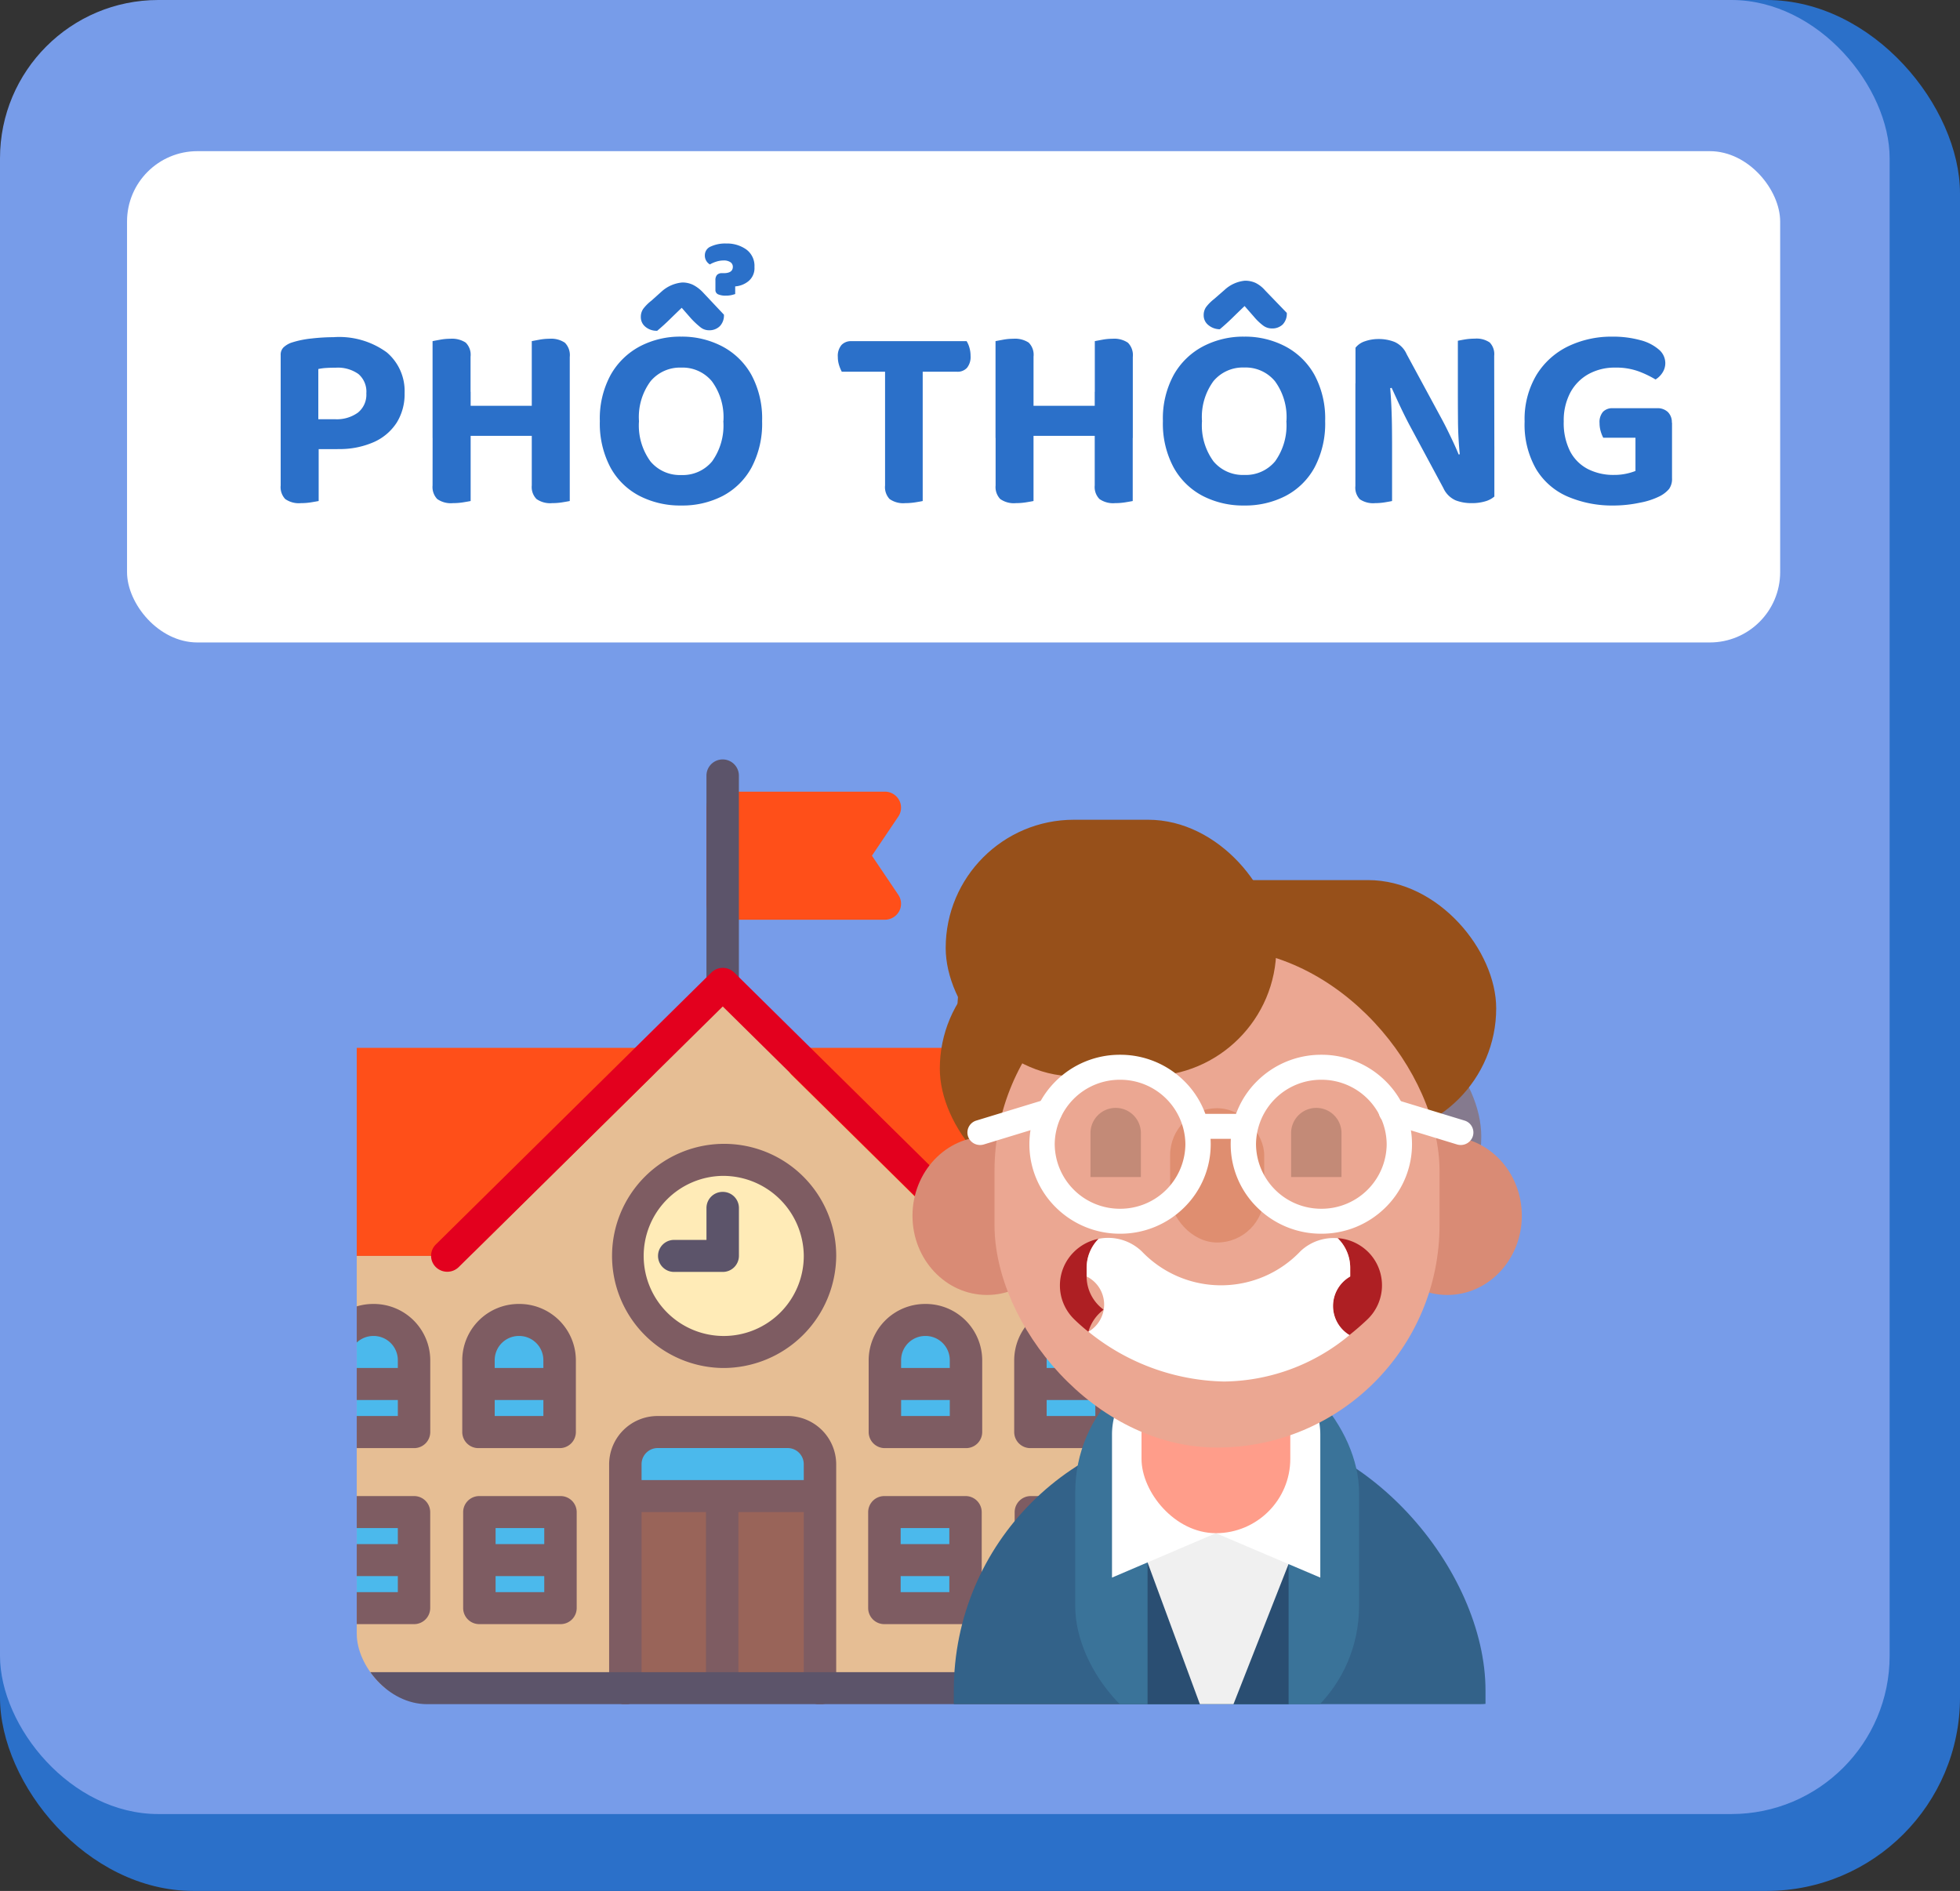 <svg xmlns="http://www.w3.org/2000/svg" xmlns:xlink="http://www.w3.org/1999/xlink" width="111.429" height="107.503" viewBox="0 0 111.429 107.503"><rect x="0" y="0" width="111.429" height="107.503" fill="#333333" stroke="none"/><defs><clipPath id="a"><rect width="70.823" height="58.359" rx="10" fill="#ffdfe0"/></clipPath><clipPath id="b"><rect width="67.823" height="58.359" rx="4" transform="translate(-9)" fill="#c7ff9c"/></clipPath></defs><g transform="translate(-999.143 -559.276)"><rect width="111.429" height="107.503" rx="11" transform="translate(999.143 559.276)" fill="#2b70c9"/><rect width="107.429" height="103.132" rx="9" transform="translate(999.143 559.276)" fill="#779ce9"/><rect width="93.983" height="27.931" rx="4" transform="translate(1006.365 567.87)" fill="#fff"/><path d="M3.24-4.665H4.2A2.04,2.04,0,0,0,5.49-5.04a1.306,1.306,0,0,0,.48-1.095,1.318,1.318,0,0,0-.45-1.1,2.022,2.022,0,0,0-1.29-.36q-.3,0-.54.015a3.06,3.06,0,0,0-.45.06Zm1.1,1.7H1.1V-8.31a.583.583,0,0,1,.165-.443A1.309,1.309,0,0,1,1.7-9.015a5.432,5.432,0,0,1,1.155-.24A11.334,11.334,0,0,1,4.1-9.33a4.592,4.592,0,0,1,3.03.863A2.879,2.879,0,0,1,8.145-6.15,3.065,3.065,0,0,1,7.7-4.477a2.989,2.989,0,0,1-1.3,1.11A4.833,4.833,0,0,1,4.335-2.97ZM1.1-3.915h2.16v3.9Q3.1.015,2.828.06A3.6,3.6,0,0,1,2.25.105a1.346,1.346,0,0,1-.892-.233A.987.987,0,0,1,1.1-.9Zm8.64-2.31h2.16v6.21q-.15.03-.427.075a3.6,3.6,0,0,1-.578.045A1.346,1.346,0,0,1,10-.128.987.987,0,0,1,9.735-.9ZM11.895-3.6H9.735V-9.105q.15-.03.435-.082a3.14,3.14,0,0,1,.57-.053,1.424,1.424,0,0,1,.877.217.971.971,0,0,1,.278.8Zm3.48-2.625h2.16v6.21q-.15.03-.427.075a3.6,3.6,0,0,1-.578.045,1.35,1.35,0,0,1-.885-.233.971.971,0,0,1-.27-.773ZM17.535-3.6h-2.16V-9.105q.15-.03.435-.082a3.14,3.14,0,0,1,.57-.053,1.388,1.388,0,0,1,.877.225,1,1,0,0,1,.278.81Zm-.93-.12h-5.88V-5.43H16.6ZM26.43-14.655a1.889,1.889,0,0,1,1.14.338,1.154,1.154,0,0,1,.465,1,.957.957,0,0,1-.337.8,1.341,1.341,0,0,1-.758.3v.435q-.09.03-.217.06a1.361,1.361,0,0,1-.307.03,1.045,1.045,0,0,1-.45-.075.262.262,0,0,1-.15-.255v-.54a.443.443,0,0,1,.09-.307.371.371,0,0,1,.285-.1h.09q.525,0,.525-.36a.308.308,0,0,0-.135-.262.66.66,0,0,0-.39-.1,1.366,1.366,0,0,0-.42.068,1.728,1.728,0,0,0-.36.157A.583.583,0,0,1,25.215-14a.534.534,0,0,1,.345-.488A1.939,1.939,0,0,1,26.43-14.655Zm2.04,10.1a5.324,5.324,0,0,1-.6,2.633,3.973,3.973,0,0,1-1.642,1.62A5,5,0,0,1,23.865.24a5.049,5.049,0,0,1-2.37-.548,3.961,3.961,0,0,1-1.65-1.62,5.324,5.324,0,0,1-.6-2.633,5.176,5.176,0,0,1,.615-2.625,4.13,4.13,0,0,1,1.658-1.62,4.917,4.917,0,0,1,2.347-.555,4.929,4.929,0,0,1,2.34.555,4.069,4.069,0,0,1,1.658,1.62A5.227,5.227,0,0,1,28.47-4.56Zm-2.2,0a3.446,3.446,0,0,0-.653-2.265,2.162,2.162,0,0,0-1.747-.78,2.177,2.177,0,0,0-1.74.773,3.414,3.414,0,0,0-.66,2.273,3.467,3.467,0,0,0,.653,2.288,2.171,2.171,0,0,0,1.747.773,2.166,2.166,0,0,0,1.755-.773A3.5,3.5,0,0,0,26.265-4.56ZM23.9-11q-.315.3-.675.653t-.72.653a.989.989,0,0,1-.668-.225.7.7,0,0,1-.262-.555.8.8,0,0,1,.135-.465,2.506,2.506,0,0,1,.465-.465l.585-.525a2.015,2.015,0,0,1,1.17-.51,1.388,1.388,0,0,1,.6.128,2.038,2.038,0,0,1,.555.412l1.215,1.29a.882.882,0,0,1-.233.653.841.841,0,0,1-.623.233.766.766,0,0,1-.472-.165,4.782,4.782,0,0,1-.532-.495ZM35.64-7.365l-.03-1.74h4.485a1.357,1.357,0,0,1,.158.36,1.662,1.662,0,0,1,.068.48.981.981,0,0,1-.2.675.718.718,0,0,1-.562.225Zm1.83-1.74.03,1.74H33a2.176,2.176,0,0,1-.15-.36,1.508,1.508,0,0,1-.075-.48.953.953,0,0,1,.21-.682.736.736,0,0,1,.555-.217ZM35.46-7.77H37.6V-.015q-.135.03-.42.075a3.649,3.649,0,0,1-.57.045,1.346,1.346,0,0,1-.892-.233A.987.987,0,0,1,35.46-.9Zm6.285,1.545H43.9v6.21q-.15.03-.428.075A3.6,3.6,0,0,1,42.9.105a1.346,1.346,0,0,1-.892-.233A.987.987,0,0,1,41.745-.9ZM43.9-3.6h-2.16V-9.105q.15-.03.435-.082a3.14,3.14,0,0,1,.57-.053,1.424,1.424,0,0,1,.878.217.971.971,0,0,1,.278.8Zm3.48-2.625h2.16v6.21q-.15.03-.427.075a3.6,3.6,0,0,1-.578.045,1.35,1.35,0,0,1-.885-.233.971.971,0,0,1-.27-.773ZM49.545-3.6h-2.16V-9.105q.15-.03.435-.082a3.14,3.14,0,0,1,.57-.053,1.388,1.388,0,0,1,.877.225,1,1,0,0,1,.278.81Zm-.93-.12h-5.88V-5.43h5.88ZM60.48-4.56a5.324,5.324,0,0,1-.6,2.633,3.973,3.973,0,0,1-1.643,1.62A5,5,0,0,1,55.875.24a5,5,0,0,1-2.362-.548,4.02,4.02,0,0,1-1.65-1.62,5.27,5.27,0,0,1-.607-2.633,5.176,5.176,0,0,1,.615-2.625,4.117,4.117,0,0,1,1.665-1.62,4.929,4.929,0,0,1,2.34-.555,4.929,4.929,0,0,1,2.34.555,4.069,4.069,0,0,1,1.657,1.62A5.227,5.227,0,0,1,60.48-4.56Zm-2.2,0a3.446,3.446,0,0,0-.653-2.265,2.162,2.162,0,0,0-1.748-.78,2.171,2.171,0,0,0-1.748.773,3.441,3.441,0,0,0-.653,2.273,3.467,3.467,0,0,0,.653,2.288,2.171,2.171,0,0,0,1.748.773,2.166,2.166,0,0,0,1.755-.773A3.5,3.5,0,0,0,58.275-4.56ZM55.9-11.1q-.33.315-.682.66t-.728.66a1.031,1.031,0,0,1-.653-.24.7.7,0,0,1-.263-.555.8.8,0,0,1,.135-.465,2.506,2.506,0,0,1,.465-.465l.585-.51a1.977,1.977,0,0,1,1.155-.525,1.424,1.424,0,0,1,.615.127,1.76,1.76,0,0,1,.54.427l1.23,1.275a.877.877,0,0,1-.233.66.857.857,0,0,1-.622.225.822.822,0,0,1-.48-.158,3.119,3.119,0,0,1-.525-.5Zm6.3,4.395,1.95-.03q.06.615.09,1.245t.037,1.223q.007.592.007,1.162v3.09q-.135.03-.412.075a3.416,3.416,0,0,1-.548.045,1.35,1.35,0,0,1-.87-.218.953.953,0,0,1-.255-.758ZM70.1-2.43,68.16-2.4q-.12-1.125-.128-2.153t-.007-1.973v-2.6q.135-.03.4-.075a3.371,3.371,0,0,1,.555-.045,1.321,1.321,0,0,1,.855.217.953.953,0,0,1,.255.758Zm0-.69V-.27a1.356,1.356,0,0,1-.51.27,2.641,2.641,0,0,1-.795.105A2.481,2.481,0,0,1,67.9-.053a1.384,1.384,0,0,1-.7-.7L65.25-4.38q-.18-.345-.353-.7t-.33-.7L64.26-6.45l-2.055.465V-8.73a1.118,1.118,0,0,1,.54-.368,2.32,2.32,0,0,1,.78-.127,2.439,2.439,0,0,1,.9.165,1.355,1.355,0,0,1,.69.7l1.965,3.63q.18.33.353.682t.338.705q.165.352.3.683Zm10.1-1.35v3.15a.98.98,0,0,1-.165.615,1.713,1.713,0,0,1-.51.405A4.244,4.244,0,0,1,78.36.083a7.281,7.281,0,0,1-1.5.158,6.432,6.432,0,0,1-2.573-.5,3.894,3.894,0,0,1-1.807-1.56,5.079,5.079,0,0,1-.66-2.715A4.907,4.907,0,0,1,72.5-7.193,4.318,4.318,0,0,1,74.3-8.813a5.662,5.662,0,0,1,2.5-.547,5.844,5.844,0,0,1,1.6.2,2.583,2.583,0,0,1,1.05.533,1.01,1.01,0,0,1,.368.757.991.991,0,0,1-.165.563,1.234,1.234,0,0,1-.39.382,5.863,5.863,0,0,0-.952-.458,3.722,3.722,0,0,0-1.342-.217,3.062,3.062,0,0,0-1.515.368,2.616,2.616,0,0,0-1.035,1.05,3.364,3.364,0,0,0-.375,1.643,3.55,3.55,0,0,0,.368,1.71,2.365,2.365,0,0,0,1.012,1,3.182,3.182,0,0,0,1.47.33,3.222,3.222,0,0,0,.728-.075,3.322,3.322,0,0,0,.5-.15v-1.89H76.29a1.855,1.855,0,0,1-.143-.36,1.61,1.61,0,0,1-.067-.465.9.9,0,0,1,.2-.653.74.74,0,0,1,.548-.2h2.52a.848.848,0,0,1,.615.217A.805.805,0,0,1,80.19-4.47Z" transform="translate(1014 587.775)" fill="#2b70c9"/><g transform="translate(1028.425 597.802)"><path d="M3.341,0H67.482a3.319,3.319,0,0,1,3.341,3.3V55.062a3.319,3.319,0,0,1-3.341,3.3H3.341A3.319,3.319,0,0,1,0,55.062V3.3A3.319,3.319,0,0,1,3.341,0Z" transform="translate(0 0)" fill="none"/><g transform="translate(0 0)" clip-path="url(#b)"><g transform="translate(-17.706 4.661)"><g transform="translate(2.741 12.742)"><path d="M77.267,172.047H23.781V147.473H34.847L50.524,132,66.2,147.473H77.267Z" transform="translate(-23.781 -132)" fill="#e6be94"/></g><g transform="translate(23.951 41.867)"><rect width="11.066" height="10.922" fill="#996459"/></g><g transform="translate(23.951 38.226)"><path d="M218.617,356H208.012a.229.229,0,0,0-.231.228v3.413h11.066v-3.413A.229.229,0,0,0,218.617,356Z" transform="translate(-207.781 -356)" fill="#4bb9ec"/></g><g transform="translate(28.587 1.82)"><path d="M257.408,39.641l1.5-2.226a.9.9,0,0,0,.046-.934.923.923,0,0,0-.813-.481h-9.222a.916.916,0,0,0-.922.91v5.461a.916.916,0,0,0,.922.91h9.222a.924.924,0,0,0,.813-.481.9.9,0,0,0-.046-.934Z" transform="translate(-248 -36)" fill="#ff4f19"/></g><g transform="translate(28.587 0)"><path d="M248.922,33.652a.916.916,0,0,1-.922-.91V20.91a.922.922,0,0,1,1.844,0V32.742A.916.916,0,0,1,248.922,33.652Z" transform="translate(-248 -20)" fill="#5c546a"/></g><g transform="translate(33.173 16.383)"><path d="M287.85,164.562A.921.921,0,0,1,288.7,164h17.521a.926.926,0,0,1,.778.421l6.455,10.012a.9.9,0,0,1,.031.927.925.925,0,0,1-.809.472H298.846a.928.928,0,0,1-.652-.267L288.05,165.554A.9.9,0,0,1,287.85,164.562Z" transform="translate(-287.779 -164)" fill="#ff4f19"/></g><g transform="translate(0 16.383)"><path d="M25.751,164.562A.921.921,0,0,0,24.9,164H7.377a.926.926,0,0,0-.778.421L.144,174.433a.9.9,0,0,0-.031.927.926.926,0,0,0,.809.472H14.755a.928.928,0,0,0,.652-.267l10.144-10.012A.9.9,0,0,0,25.751,164.562Z" transform="translate(0 -164)" fill="#ff4f19"/></g><g transform="translate(12.923 11.832)"><path d="M144.36,141.28a.925.925,0,0,1-.652-.267L128.7,126.2l-15.012,14.817a.931.931,0,0,1-1.3,0,.9.9,0,0,1,0-1.287l15.664-15.46a.931.931,0,0,1,1.3,0l15.664,15.46a.9.9,0,0,1,0,1.287A.926.926,0,0,1,144.36,141.28Z" transform="translate(-112.109 -123.999)" fill="#e3001e"/></g><g transform="translate(24.065 22.719)"><ellipse cx="5.406" cy="5.508" rx="5.406" ry="5.508" transform="translate(0 0)" fill="#ffebb7"/></g><g transform="translate(25.821 24.574)"><path d="M227.689,236a.916.916,0,0,0-.922.91v1.82h-1.844a.91.91,0,1,0,0,1.82h2.767a.916.916,0,0,0,.922-.91v-2.73A.916.916,0,0,0,227.689,236Z" transform="translate(-224 -236)" fill="#5c546a"/></g><g transform="translate(37.809 30.945)"><g transform="translate(0.897 0.91)"><path d="M340.392,302.275a2.306,2.306,0,0,0-4.611,0,2.257,2.257,0,0,0,.046.455h-.046v3.641h4.611V302.73h-.046A2.251,2.251,0,0,0,340.392,302.275Z" transform="translate(-335.781 -300)" fill="#4bb9ec"/></g><path d="M331.228,292A3.211,3.211,0,0,0,328,295.186v4.1a.916.916,0,0,0,.922.91h4.611a.916.916,0,0,0,.922-.91v-4.1A3.211,3.211,0,0,0,331.228,292Zm0,1.82a1.376,1.376,0,0,1,1.383,1.365v.455h-2.767v-.455A1.376,1.376,0,0,1,331.228,293.82Zm-1.383,4.551v-.91h2.767v.91Z" transform="translate(-328 -292)" fill="#7e5c62"/></g><g transform="translate(14.755 41.867)"><g transform="translate(0.94 0.817)"><rect width="4.534" height="5.508" transform="translate(0 0)" fill="#4bb9ec"/></g><path d="M133.533,388h-4.611a.916.916,0,0,0-.922.91v5.461a.916.916,0,0,0,.922.91h4.611a.916.916,0,0,0,.922-.91V388.91A.916.916,0,0,0,133.533,388Zm-.922,1.82v.91h-2.767v-.91Zm-2.767,3.641v-.91h2.767v.91Z" transform="translate(-128 -388)" fill="#7e5c62"/></g><g transform="translate(6.43 41.867)"><g transform="translate(0.922 0.91)"><rect width="4.611" height="5.461" fill="#4bb9ec"/></g><path d="M61.314,388H56.7a.916.916,0,0,0-.922.91v5.461a.916.916,0,0,0,.922.91h4.611a.916.916,0,0,0,.922-.91V388.91A.916.916,0,0,0,61.314,388Zm-.922,1.82v.91H57.625v-.91Zm-2.767,3.641v-.91h2.767v.91Z" transform="translate(-55.781 -388)" fill="#7e5c62"/></g><g transform="translate(46.109 41.867)"><g transform="translate(0.975 0.817)"><rect width="4.534" height="5.508" transform="translate(0 0)" fill="#4bb9ec"/></g><path d="M405.533,388h-4.611a.916.916,0,0,0-.922.91v5.461a.916.916,0,0,0,.922.91h4.611a.916.916,0,0,0,.922-.91V388.91A.916.916,0,0,0,405.533,388Zm-.922,1.82v.91h-2.767v-.91Zm-2.767,3.641v-.91h2.767v.91Z" transform="translate(-400 -388)" fill="#7e5c62"/></g><g transform="translate(37.784 41.867)"><g transform="translate(0.922 0.91)"><rect width="4.611" height="5.461" fill="#4bb9ec"/></g><path d="M333.314,388H328.7a.916.916,0,0,0-.922.91v5.461a.916.916,0,0,0,.922.91h4.611a.916.916,0,0,0,.922-.91V388.91A.916.916,0,0,0,333.314,388Zm-.922,1.82v.91h-2.767v-.91Zm-2.767,3.641v-.91h2.767v.91Z" transform="translate(-327.781 -388)" fill="#7e5c62"/></g><g transform="translate(46.083 30.945)"><g transform="translate(0.897 0.91)"><path d="M412.174,302.275a2.306,2.306,0,0,0-4.611,0,2.259,2.259,0,0,0,.046.455h-.046v3.641h4.611V302.73h-.046A2.264,2.264,0,0,0,412.174,302.275Z" transform="translate(-407.563 -300)" fill="#4bb9ec"/></g><path d="M403.009,292a3.211,3.211,0,0,0-3.228,3.186v4.1a.916.916,0,0,0,.922.91h4.611a.916.916,0,0,0,.922-.91v-4.1A3.211,3.211,0,0,0,403.009,292Zm0,1.82a1.376,1.376,0,0,1,1.383,1.365v.455h-2.767v-.455A1.376,1.376,0,0,1,403.009,293.82Zm-1.383,4.551v-.91h2.767v.91Z" transform="translate(-399.781 -292)" fill="#7e5c62"/></g><g transform="translate(6.43 30.945)"><g transform="translate(0.897 0.91)"><path d="M68.174,302.275a2.306,2.306,0,0,0-4.611,0,2.259,2.259,0,0,0,.046.455h-.046v3.641h4.611V302.73h-.046A2.26,2.26,0,0,0,68.174,302.275Z" transform="translate(-63.563 -300)" fill="#4bb9ec"/></g><path d="M59.009,292a3.211,3.211,0,0,0-3.228,3.186v4.1a.916.916,0,0,0,.922.91h4.611a.916.916,0,0,0,.922-.91v-4.1A3.211,3.211,0,0,0,59.009,292Zm0,1.82a1.376,1.376,0,0,1,1.383,1.365v.455H57.625v-.455A1.376,1.376,0,0,1,59.009,293.82Zm-1.383,4.551v-.91h2.767v.91Z" transform="translate(-55.781 -292)" fill="#7e5c62"/></g><g transform="translate(14.704 30.945)"><g transform="translate(0.897 0.91)"><path d="M139.955,302.275a2.306,2.306,0,0,0-4.611,0,2.26,2.26,0,0,0,.046.455h-.046v3.641h4.611V302.73h-.046A2.26,2.26,0,0,0,139.955,302.275Z" transform="translate(-135.344 -300)" fill="#4bb9ec"/></g><path d="M130.791,292a3.211,3.211,0,0,0-3.228,3.186v4.1a.916.916,0,0,0,.922.91H133.1a.916.916,0,0,0,.922-.91v-4.1A3.211,3.211,0,0,0,130.791,292Zm0,1.82a1.376,1.376,0,0,1,1.383,1.365v.455h-2.767v-.455A1.376,1.376,0,0,1,130.791,293.82Zm-1.383,4.551v-.91h2.767v.91Z" transform="translate(-127.563 -292)" fill="#7e5c62"/></g><g transform="translate(23.054 21.844)"><path d="M206.455,224.742a6.372,6.372,0,1,1,6.455-6.371A6.421,6.421,0,0,1,206.455,224.742Zm0-10.922a4.551,4.551,0,1,0,4.611,4.551A4.586,4.586,0,0,0,206.455,213.82Z" transform="translate(-200 -212)" fill="#7e5c62"/></g><g transform="translate(23.054 37.316)"><path d="M210.144,348h-7.377A2.752,2.752,0,0,0,200,350.73v12.742a.922.922,0,0,0,1.844,0V353.461h3.663v10.012h1.844V353.461h3.714v10.012a.922.922,0,0,0,1.844,0V350.73A2.752,2.752,0,0,0,210.144,348Zm.922,3.641h-9.222v-.91a.917.917,0,0,1,.922-.91h7.377a.917.917,0,0,1,.922.91Z" transform="translate(-200 -348)" fill="#7e5c62"/></g><g transform="translate(0 51.879)"><path d="M58.1,477.82H.922a.91.91,0,1,1,0-1.82H58.1a.91.91,0,1,1,0,1.82Z" transform="translate(0 -476)" fill="#5c546a"/></g></g><g transform="translate(22.594 8.078)"><g transform="translate(2.35 29.674)"><g transform="translate(0 0)"><rect width="30.227" height="34.817" rx="15.113" transform="translate(0 4.71)" fill="#336289"/><rect width="16.134" height="22.628" rx="8.067" transform="translate(6.903 0.485)" fill="#3a7399"/><rect width="8.019" height="10.565" transform="translate(11.014 12.547)" fill="#2a4e72"/><path d="M2093.586,470.838l4.243,11.494,4.518-11.494-4.532-2.4Z" transform="translate(-2082.915 -459.219)" fill="#f0f0f0"/><g transform="translate(8.993 1.072)"><path d="M2093.327,429.726h-3.383a4.214,4.214,0,0,0-4.229,4.174v8.165l5.907-2.525,5.935,2.525V433.9A4.214,4.214,0,0,0,2093.327,429.726Z" transform="translate(-2085.715 -429.726)" fill="#fff"/></g><rect width="8.458" height="10.886" rx="4.229" transform="translate(10.671)" fill="#ff9d8a"/></g></g><g transform="translate(0 0)"><rect width="19.13" height="14.58" rx="7.29" transform="translate(1.554 6.861)" fill="#97501a"/><rect width="19.352" height="14.58" rx="7.29" transform="translate(12.985 10.721)" fill="#97501a" opacity="0.44"/><rect width="30.628" height="14.58" rx="7.29" transform="translate(2.557 3.431)" fill="#97501a"/><ellipse cx="4.236" cy="4.503" rx="4.236" ry="4.503" transform="translate(26.17 18.011)" fill="#d98b75"/><ellipse cx="4.236" cy="4.503" rx="4.236" ry="4.503" transform="translate(0 18.011)" fill="#d98b75"/><rect width="25.301" height="28.369" rx="12.651" transform="translate(4.663 7.323)" fill="#eba792"/><rect width="18.796" height="14.58" rx="7.29" transform="translate(1.888)" fill="#97501a"/><rect width="5.349" height="7.635" rx="2.674" transform="translate(14.647 16.4)" fill="#df8e70"/><g transform="translate(10.12 16.4)"><path d="M827.368,1208.728a1.432,1.432,0,0,0-2.865,0v2.5h2.865Z" transform="translate(-824.503 -1207.314)" fill="#c38a77"/><path d="M863.24,1208.728a1.432,1.432,0,0,0-2.865,0v2.5h2.865Z" transform="translate(-848.97 -1207.314)" fill="#c38a77"/></g><path d="M3-2.155A5.155,5.155,0,0,1,6.644-.665a5.04,5.04,0,0,1,0,7.194A5.155,5.155,0,0,1,3,8.019,5.155,5.155,0,0,1-.645,6.529a5.04,5.04,0,0,1,0-7.194A5.155,5.155,0,0,1,3-2.155ZM3,6.6A3.7,3.7,0,0,0,6.714,2.932,3.7,3.7,0,0,0,3-.734,3.7,3.7,0,0,0-.715,2.932,3.7,3.7,0,0,0,3,6.6Z" transform="translate(8.801 15.516)" fill="#fff"/><path d="M3-2.155A5.155,5.155,0,0,1,6.644-.665a5.04,5.04,0,0,1,0,7.194A5.155,5.155,0,0,1,3,8.019,5.155,5.155,0,0,1-.645,6.529a5.04,5.04,0,0,1,0-7.194A5.155,5.155,0,0,1,3-2.155ZM3,6.6A3.7,3.7,0,0,0,6.714,2.932,3.7,3.7,0,0,0,3-.734,3.7,3.7,0,0,0-.715,2.932,3.7,3.7,0,0,0,3,6.6Z" transform="translate(20.245 15.516)" fill="#fff"/><path d="M-1.436.471a.719.719,0,0,1-.688-.5.709.709,0,0,1,.475-.889L2.3-2.124a.722.722,0,0,1,.9.469.709.709,0,0,1-.475.889L-1.223.44A.729.729,0,0,1-1.436.471Z" transform="translate(5.279 18.02)" fill="#fff"/><path d="M2.515.471A.728.728,0,0,1,2.3.44L-1.648-.766a.709.709,0,0,1-.475-.889.722.722,0,0,1,.9-.469L2.727-.918A.709.709,0,0,1,3.2-.029.719.719,0,0,1,2.515.471Z" transform="translate(28.657 18.02)" fill="#fff"/><path d="M1.14-.734H-1.435a.715.715,0,0,1-.72-.711.715.715,0,0,1,.72-.711H1.14a.715.715,0,0,1,.72.711A.715.715,0,0,1,1.14-.734Z" transform="translate(17.67 18.876)" fill="#fff"/><g transform="translate(8.378 23.768)"><path d="M821.513,1234.994a2.351,2.351,0,0,1-.968-1.886v-.5a2.339,2.339,0,0,1,.68-1.642,2.74,2.74,0,0,0-1.4.744,2.68,2.68,0,0,0,.011,3.825c.239.235.513.475.811.715A2.367,2.367,0,0,1,821.513,1234.994Z" transform="translate(-819.024 -1230.908)" fill="#ae1f23"/><path d="M869.925,1231.674a2.736,2.736,0,0,0-1.771-.824,2.342,2.342,0,0,1,.712,1.677v.5a1.93,1.93,0,0,0-.045,3.333c.335-.266.67-.553,1-.866A2.68,2.68,0,0,0,869.925,1231.674Z" transform="translate(-852.36 -1230.832)" fill="#ae1f23"/><path d="M838.793,1232.992v-.5a2.342,2.342,0,0,0-.712-1.677,2.746,2.746,0,0,0-2.1.724,6.229,6.229,0,0,1-9.03.032,2.762,2.762,0,0,0-2.46-.722,2.34,2.34,0,0,0-.68,1.642v.5a1.78,1.78,0,0,1,.1,3.139,12.629,12.629,0,0,0,7.706,2.833,11.322,11.322,0,0,0,7.136-2.639,1.93,1.93,0,0,1,.045-3.333Z" transform="translate(-822.286 -1230.793)" fill="#fff"/></g></g></g></g></g></g></svg>